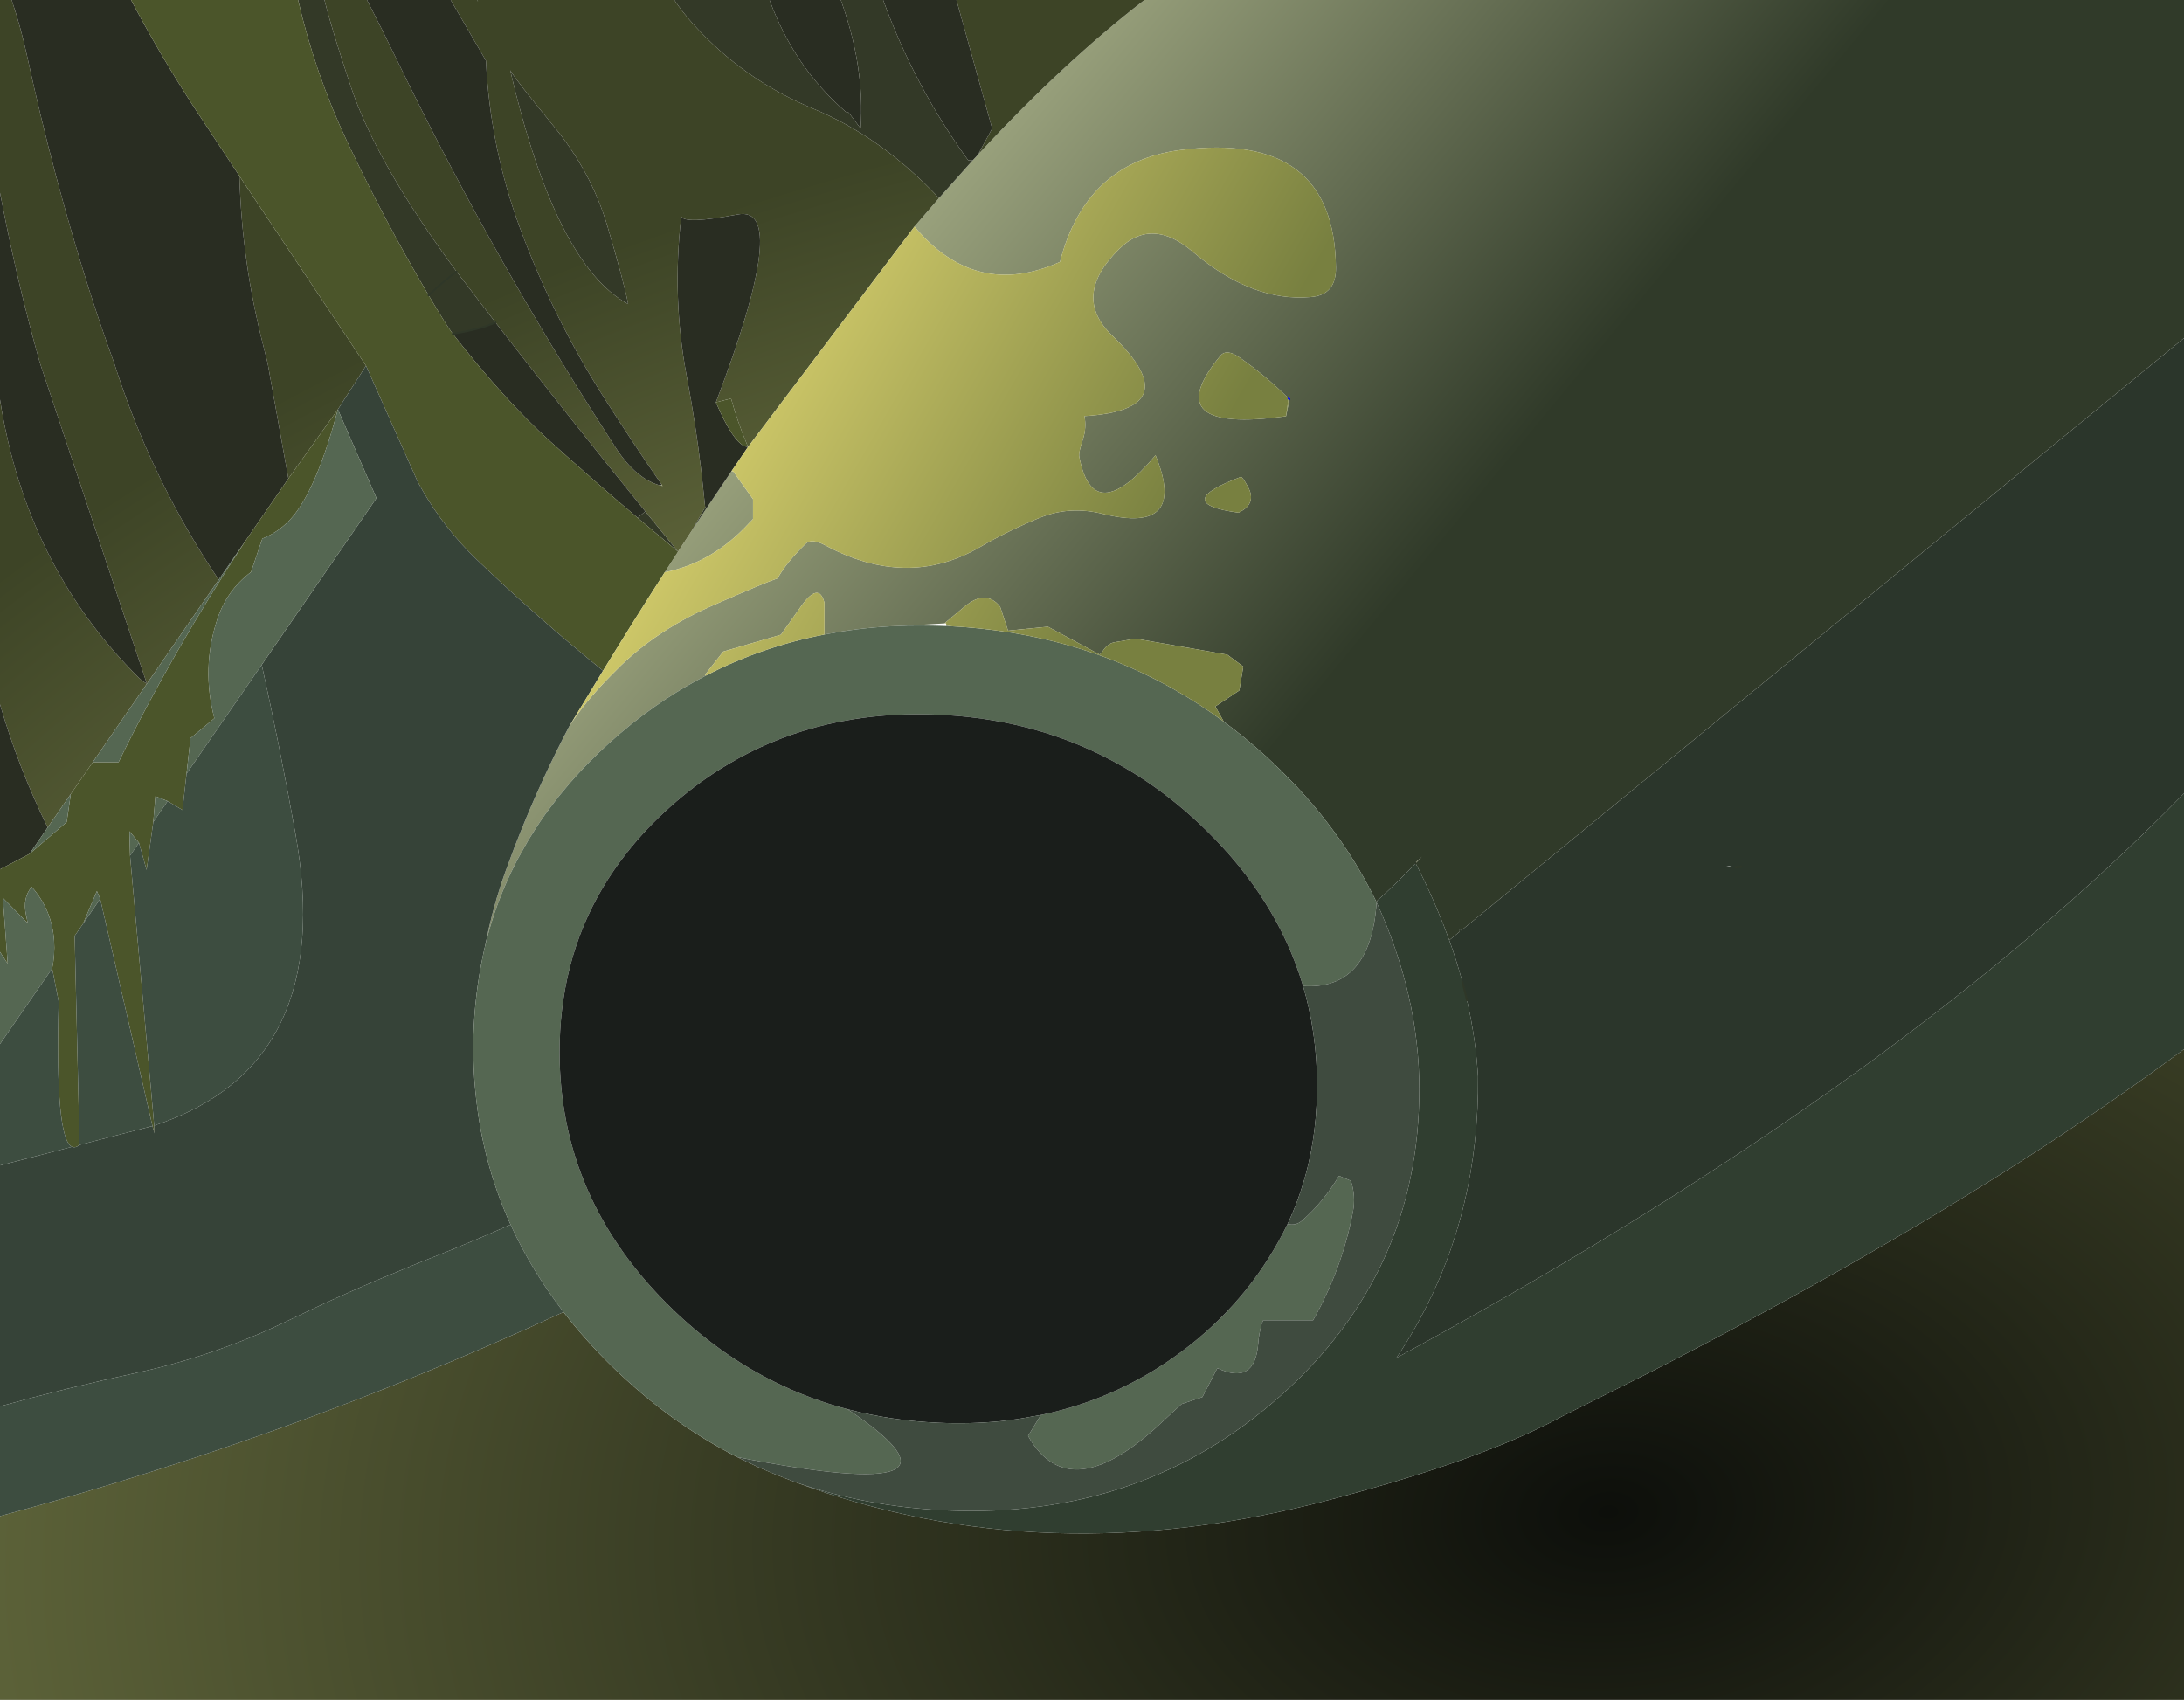 <?xml version="1.0" encoding="UTF-8" standalone="no"?>
<svg xmlns:xlink="http://www.w3.org/1999/xlink" height="925.45px" width="1189.0px" xmlns="http://www.w3.org/2000/svg">
  <g transform="matrix(1.0, 0.0, 0.0, 1.0, 628.5, 462.7)">
    <path d="M560.5 -278.65 L560.5 -30.75 Q408.75 124.7 144.45 269.65 L131.75 276.55 Q138.65 266.25 144.45 255.55 176.9 195.8 176.15 123.35 175.0 103.55 170.5 83.4 L170.4 83.05 170.15 81.95 170.1 81.6 168.3 74.4 167.6 71.65 Q164.55 60.45 160.5 49.15 L166.2 44.5 166.15 42.85 167.0 43.9 560.5 -278.65 M316.25 9.45 L316.55 9.45 316.9 9.45 311.3 8.65 Q313.7 9.45 316.25 9.45 M319.4 9.2 L316.9 9.45 319.4 9.2" fill="#2b362b" fill-rule="evenodd" stroke="none"/>
    <path d="M560.5 -278.65 L167.0 43.9 166.15 42.85 166.2 44.5 160.5 49.15 Q157.35 40.4 153.6 31.6 149.4 21.7 144.45 11.75 L142.2 7.3 Q129.0 20.95 121.45 27.45 L121.4 27.5 120.95 28.55 120.65 27.9 Q104.05 -6.1 77.25 -34.65 L68.75 -43.35 60.95 -50.75 Q49.65 -61.0 37.75 -69.8 L33.15 -78.1 46.2 -86.8 48.35 -99.8 39.65 -106.3 -10.25 -115.0 -21.15 -113.15 Q-25.1 -112.65 -27.85 -108.7 L-28.1 -108.25 -29.75 -106.3 -58.0 -121.5 -79.7 -119.35 -84.0 -132.35 Q-91.75 -142.2 -103.55 -132.35 L-114.35 -123.3 -134.45 -122.1 -135.15 -122.05 Q-153.2 -121.6 -170.35 -118.9 L-179.15 -117.35 -179.55 -117.3 -179.6 -117.25 -179.7 -117.2 -179.65 -117.25 -179.65 -134.55 Q-182.7 -146.25 -192.4 -132.6 L-203.35 -117.15 -234.8 -107.95 -244.6 -95.45 -244.3 -94.85 -249.05 -92.3 -250.3 -91.6 -255.45 -88.7 -260.3 -85.75 -266.95 -81.5 -271.95 -78.05 -276.6 -74.7 -277.55 -74.0 -277.7 -73.9 -279.3 -72.7 -279.35 -72.65 -280.6 -71.7 -284.65 -68.55 -289.4 -64.6 -289.55 -64.5 -289.75 -64.35 -289.9 -64.2 -290.2 -63.95 -290.65 -63.6 -295.45 -59.4 -295.6 -59.3 -298.65 -56.5 -298.8 -56.35 -299.35 -55.85 -301.4 -53.9 -301.7 -53.65 -302.4 -53.0 -303.4 -52.05 -306.45 -49.0 -307.15 -48.35 -308.05 -47.4 -308.2 -47.25 -308.65 -46.8 -309.65 -45.75 -310.9 -44.45 -312.75 -42.5 -314.85 -40.2 -317.85 -36.85 -322.7 -31.05 -323.05 -30.6 -323.25 -30.4 -324.9 -28.35 -325.25 -27.9 -326.7 -26.0 -330.05 -21.55 -331.0 -20.25 -331.25 -19.95 -332.7 -17.9 -333.9 -16.15 -334.35 -15.5 -336.9 -11.6 -336.95 -11.6 -337.05 -11.4 -337.2 -11.1 -337.35 -10.95 -337.45 -10.75 -337.5 -10.65 -340.6 -5.7 -340.7 -5.55 -340.9 -5.2 -341.0 -5.1 -341.2 -4.7 -346.6 4.9 -346.8 5.25 -350.5 12.7 -350.8 13.35 -353.25 18.8 Q-359.95 34.25 -364.1 50.9 -360.85 34.15 -355.5 18.05 L-353.45 12.1 -348.35 -1.65 -345.0 -10.1 Q-333.3 -39.25 -318.7 -67.1 -310.4 -80.2 -296.1 -94.75 L-290.45 -100.4 Q-277.2 -113.15 -260.35 -123.0 -253.5 -127.0 -246.05 -130.55 L-241.1 -132.8 Q-212.1 -145.55 -205.15 -147.85 -200.55 -156.25 -189.9 -166.65 -186.65 -169.85 -179.1 -165.75 -134.65 -141.95 -95.35 -164.65 -79.2 -174.05 -61.85 -181.05 -45.95 -187.35 -28.35 -183.0 18.3 -171.4 0.6 -214.85 -33.5 -174.4 -40.95 -214.2 -41.35 -216.25 -38.9 -223.65 -36.9 -229.8 -38.1 -236.15 19.0 -239.75 -22.95 -279.95 -45.35 -301.45 -19.15 -327.2 -1.4 -344.65 20.9 -325.6 53.25 -298.15 85.1 -301.0 99.0 -302.1 98.8 -317.1 97.95 -391.6 14.3 -381.05 -37.45 -374.4 -51.45 -320.1 -97.35 -299.55 -130.65 -339.35 L-117.3 -354.85 -98.95 -375.4 -95.9 -378.65 -95.0 -379.65 Q-49.15 -429.0 -5.45 -462.7 L560.5 -462.7 560.5 -278.65 M142.0 6.95 L142.15 7.2 142.2 7.3 144.45 4.9 145.5 3.8 145.95 3.4 144.85 4.4 142.0 6.95 M-243.75 -186.15 L-235.85 -197.9 -232.2 -203.3 -230.35 -206.05 -229.4 -206.15 -218.55 -190.95 -218.55 -180.1 -220.7 -177.9 Q-240.55 -156.3 -266.6 -151.15 L-259.35 -162.35 -259.35 -162.4 -251.65 -174.15 -243.75 -186.15 M-268.9 -198.35 L-268.35 -198.95 -267.75 -198.1 -268.9 -198.35 M-113.3 -121.85 L-113.35 -122.2 -110.65 -121.75 -113.3 -121.85 M73.0 -245.8 Q60.4 -258.3 46.25 -268.15 39.2 -273.05 35.8 -268.95 0.75 -226.35 71.65 -236.1 L73.5 -245.35 Q73.9 -246.4 73.0 -245.8 M50.85 -197.75 Q47.85 -203.3 47.0 -203.05 8.5 -188.65 45.75 -183.6 56.0 -188.4 50.85 -197.75" fill="url(#gradient0)" fill-rule="evenodd" stroke="none"/>
    <path d="M560.5 108.5 L560.5 462.75 -628.5 462.75 -628.5 362.7 Q-513.6 331.7 -405.2 287.8 -362.95 270.65 -321.7 251.6 -310.0 266.8 -295.45 281.05 -264.05 311.75 -227.2 330.55 L-215.85 336.0 -205.9 340.2 -195.45 344.25 Q-59.2 394.9 96.3 353.6 122.4 346.7 144.45 339.75 192.85 324.35 221.7 308.5 L270.25 284.15 Q381.1 227.35 469.2 171.2 L470.2 170.55 Q518.85 139.4 560.5 108.5 M-628.5 -79.25 L-628.5 -245.2 Q-614.45 -154.7 -553.0 -93.8 -551.05 -91.9 -548.55 -90.5 L-606.75 -265.05 Q-619.0 -308.5 -627.6 -353.2 L-628.5 -357.75 -628.5 -462.7 -622.15 -462.7 Q-617.05 -447.55 -613.55 -431.3 -599.6 -367.05 -580.15 -305.55 -573.65 -285.1 -566.35 -265.05 -547.5 -205.65 -513.6 -153.35 L-509.45 -147.1 -578.0 -47.75 -589.95 -30.45 -602.55 -12.2 Q-618.55 -44.9 -628.5 -79.25 M-451.85 -462.7 L-428.7 -462.7 Q-420.1 -445.95 -411.9 -429.0 -364.5 -331.25 -306.5 -239.55 L-293.1 -218.65 Q-282.15 -201.9 -268.9 -198.35 L-267.75 -198.1 -268.35 -198.95 Q-283.75 -221.25 -298.65 -244.6 -327.05 -288.9 -345.35 -338.35 -361.7 -382.55 -363.95 -429.65 L-383.15 -462.7 -368.75 -462.7 -368.25 -461.7 -368.6 -462.7 -261.4 -462.7 Q-256.9 -456.0 -250.9 -449.35 -223.7 -419.25 -185.7 -403.5 -148.45 -388.05 -117.3 -354.85 L-130.65 -339.35 -221.25 -219.4 -221.9 -220.95 Q-227.05 -233.25 -230.5 -245.75 L-238.75 -243.65 Q-197.65 -351.5 -226.85 -345.95 -256.1 -340.45 -257.6 -344.95 -262.75 -300.45 -254.6 -257.65 -249.7 -231.75 -246.55 -205.0 L-244.6 -186.6 -251.65 -174.15 -259.35 -162.4 -259.35 -162.35 -277.2 -184.25 -278.05 -185.35 Q-320.6 -237.85 -358.75 -287.15 L-379.9 -314.8 Q-423.55 -373.8 -437.45 -415.4 -447.8 -446.3 -451.85 -462.7 M-107.8 -462.7 L-5.45 -462.7 Q-49.15 -429.0 -95.0 -379.65 L-95.3 -379.95 -88.35 -392.75 -107.8 -462.7 M-297.8 -339.55 Q-306.55 -369.1 -327.25 -394.25 -347.95 -419.45 -350.75 -424.45 -326.0 -318.35 -286.5 -297.15 -289.05 -310.0 -297.8 -339.55 M-429.25 -263.6 L-444.55 -239.8 -471.5 -202.15 -482.8 -265.05 -485.2 -274.65 Q-496.85 -320.0 -498.15 -366.85 L-429.25 -263.6" fill="url(#gradient1)" fill-rule="evenodd" stroke="none"/>
    <path d="M-628.5 10.6 L-628.5 -79.25 Q-618.55 -44.9 -602.55 -12.2 L-612.4 2.15 -628.5 10.6 M-628.5 -245.2 L-628.5 -357.75 -627.6 -353.2 Q-619.0 -308.5 -606.75 -265.05 L-548.55 -90.5 Q-551.05 -91.9 -553.0 -93.8 -614.45 -154.7 -628.5 -245.2 M-622.15 -462.7 L-557.15 -462.7 Q-541.5 -433.0 -523.2 -404.8 L-498.15 -366.85 Q-496.85 -320.0 -485.2 -274.65 L-482.8 -265.05 -471.5 -202.15 -494.8 -168.35 -509.45 -147.1 -513.6 -153.35 Q-547.5 -205.65 -566.35 -265.05 -573.65 -285.1 -580.15 -305.55 -599.6 -367.05 -613.55 -431.3 -617.05 -447.55 -622.15 -462.7 M-428.7 -462.7 L-383.15 -462.7 -363.95 -429.65 Q-361.7 -382.55 -345.35 -338.35 -327.05 -288.9 -298.65 -244.6 -283.75 -221.25 -268.35 -198.95 L-268.9 -198.35 Q-282.15 -201.9 -293.1 -218.65 L-306.5 -239.55 Q-364.5 -331.25 -411.9 -429.0 -420.1 -445.95 -428.7 -462.7 M-209.55 -462.7 L-170.75 -462.7 -170.6 -462.25 Q-157.65 -426.3 -159.95 -392.75 L-166.5 -401.45 Q-167.6 -401.45 -168.2 -401.95 -196.1 -426.1 -209.55 -462.7 M-147.7 -462.7 L-107.8 -462.7 -88.35 -392.75 -95.3 -379.95 -95.9 -378.65 -98.95 -375.4 -101.4 -375.4 Q-130.7 -415.8 -147.7 -462.7 M-238.75 -243.65 Q-229.45 -222.0 -222.75 -219.65 L-221.25 -219.4 -230.35 -206.05 -232.2 -203.3 -235.85 -197.9 -243.75 -186.15 -244.6 -186.6 -246.55 -205.0 Q-249.7 -231.75 -254.6 -257.65 -262.75 -300.45 -257.6 -344.95 -256.1 -340.45 -226.85 -345.95 -197.65 -351.5 -238.75 -243.65 M-277.2 -184.25 L-281.4 -180.8 Q-305.4 -201.15 -328.8 -222.25 -353.3 -244.3 -382.05 -281.0 -367.35 -283.3 -358.75 -287.15 -320.6 -237.85 -278.05 -185.35 L-277.2 -184.25" fill="#292d22" fill-rule="evenodd" stroke="none"/>
    <path d="M-466.2 -462.7 L-451.85 -462.7 Q-447.8 -446.3 -437.45 -415.4 -423.55 -373.8 -379.9 -314.8 -386.05 -310.6 -395.15 -301.9 -386.05 -310.6 -379.9 -314.8 L-358.75 -287.15 Q-367.35 -283.3 -382.05 -281.0 -385.0 -284.8 -395.15 -301.9 L-395.85 -303.1 Q-419.65 -343.55 -439.55 -385.7 -457.0 -422.7 -466.2 -462.7 M-368.75 -462.7 L-368.6 -462.7 -368.25 -461.7 -368.75 -462.7 M-261.4 -462.7 L-209.55 -462.7 Q-196.1 -426.1 -168.2 -401.95 -167.6 -401.45 -166.5 -401.45 L-159.95 -392.75 Q-157.65 -426.3 -170.6 -462.25 L-170.75 -462.7 -147.7 -462.7 Q-130.7 -415.8 -101.4 -375.4 L-98.95 -375.4 -117.3 -354.85 Q-148.45 -388.05 -185.7 -403.5 -223.7 -419.25 -250.9 -449.35 -256.9 -456.0 -261.4 -462.7 M-95.3 -379.95 L-95.0 -379.65 -95.9 -378.65 -95.3 -379.95 M-297.8 -339.55 Q-289.05 -310.0 -286.5 -297.15 -326.0 -318.35 -350.75 -424.45 -347.95 -419.45 -327.25 -394.25 -306.55 -369.1 -297.8 -339.55 M-244.6 -186.6 L-243.75 -186.15 -251.65 -174.15 -244.6 -186.6 M-281.4 -180.8 L-277.2 -184.25 -259.35 -162.35 -281.4 -180.8" fill="#333927" fill-rule="evenodd" stroke="none"/>
    <path d="M-628.5 55.55 L-628.5 10.6 -612.4 2.15 -592.2 -15.15 -589.95 -30.45 -578.0 -47.75 -563.95 -47.75 Q-535.2 -106.9 -494.8 -168.35 L-471.5 -202.15 -444.55 -239.8 Q-455.4 -199.0 -468.15 -182.65 -475.15 -173.7 -485.7 -169.45 L-491.85 -151.25 Q-505.05 -141.35 -510.25 -125.45 -518.95 -98.9 -511.8 -71.65 L-524.8 -60.8 -526.95 -41.5 -529.15 -21.7 -537.25 -26.55 -543.9 -29.2 -545.05 -15.2 -548.7 10.9 -552.85 -3.9 -558.05 -10.15 -557.7 3.1 -544.55 150.1 -544.4 154.35 -545.5 150.35 -573.95 26.65 -575.75 22.4 -583.35 40.3 -587.85 46.8 -585.2 160.6 -585.2 160.7 -585.2 160.6 Q-587.45 162.45 -589.25 161.65 -598.6 157.45 -596.55 82.6 L-600.1 64.55 Q-598.55 57.15 -599.05 49.5 -600.2 32.6 -611.25 20.15 -616.35 26.1 -614.3 35.5 L-613.85 37.65 -613.45 39.8 -626.95 26.1 -624.3 61.95 -628.5 55.55 M-557.15 -462.7 L-466.2 -462.7 Q-457.0 -422.7 -439.55 -385.7 -419.65 -343.55 -395.85 -303.1 L-395.15 -301.9 Q-385.0 -284.8 -382.05 -281.0 -353.3 -244.3 -328.8 -222.25 -305.4 -201.15 -281.4 -180.8 L-259.35 -162.35 -266.6 -151.15 Q-283.2 -125.35 -300.2 -97.55 -336.0 -126.45 -369.05 -158.15 -386.45 -174.9 -398.3 -195.4 L-400.95 -200.1 -429.25 -263.6 -498.15 -366.85 -523.2 -404.8 Q-541.5 -433.0 -557.15 -462.7 M-221.25 -219.4 L-222.75 -219.65 Q-229.45 -222.0 -238.75 -243.65 L-230.5 -245.75 Q-227.05 -233.25 -221.9 -220.95 L-221.25 -219.4" fill="#4b552a" fill-rule="evenodd" stroke="none"/>
    <path d="M-628.5 302.95 L-628.5 171.8 -589.25 161.65 Q-587.45 162.45 -585.2 160.6 L-585.2 160.7 -585.2 160.6 -545.5 150.35 -544.4 154.35 -544.55 150.1 Q-445.1 117.25 -467.65 -8.8 -475.85 -54.75 -486.0 -100.8 L-423.55 -191.5 -444.55 -239.8 -429.25 -263.6 -400.95 -200.1 -398.3 -195.4 Q-386.45 -174.9 -369.05 -158.15 -336.0 -126.45 -300.2 -97.55 L-318.7 -67.1 Q-333.3 -39.25 -345.0 -10.1 L-348.35 -1.65 -353.45 12.1 -355.5 18.05 Q-360.85 34.15 -364.1 50.9 -374.8 95.95 -368.5 141.7 -364.05 174.2 -350.55 204.0 -370.95 213.1 -391.5 221.25 L-400.95 225.0 -424.45 234.75 Q-448.2 244.9 -471.4 256.15 -511.45 275.55 -554.9 284.85 -592.2 292.9 -628.5 302.95" fill="#364338" fill-rule="evenodd" stroke="none"/>
    <path d="M-628.5 105.7 L-628.5 55.55 -624.3 61.95 -626.95 26.1 -613.45 39.8 -613.85 37.65 -614.3 35.5 Q-616.35 26.1 -611.25 20.15 -600.2 32.6 -599.05 49.5 -598.55 57.15 -600.1 64.55 L-628.5 105.7 M-364.1 50.9 Q-359.95 34.25 -353.25 18.8 L-350.8 13.35 -350.5 12.7 -346.8 5.25 -346.6 4.9 -341.2 -4.7 -341.0 -5.1 -340.9 -5.2 -340.7 -5.55 -340.6 -5.7 -337.5 -10.65 -337.45 -10.75 -337.35 -10.95 -337.2 -11.1 -337.05 -11.4 -336.95 -11.6 -336.9 -11.6 -334.35 -15.5 -333.9 -16.15 -332.7 -17.9 -331.25 -19.95 -331.0 -20.25 -330.05 -21.55 -326.7 -26.0 -325.25 -27.9 -324.9 -28.35 -323.25 -30.4 -323.05 -30.6 -322.7 -31.05 -317.85 -36.85 -314.85 -40.2 -312.75 -42.5 -310.9 -44.45 -309.65 -45.75 -308.65 -46.8 -308.2 -47.25 -308.05 -47.4 -307.15 -48.35 -306.45 -49.0 -303.4 -52.05 -302.4 -53.0 -301.7 -53.65 -301.4 -53.9 -299.35 -55.85 -298.8 -56.35 -298.65 -56.5 -295.6 -59.3 -295.45 -59.4 -290.65 -63.6 -290.2 -63.95 -289.9 -64.2 -289.75 -64.35 -289.55 -64.5 -289.4 -64.6 -284.65 -68.55 -280.6 -71.7 -279.35 -72.65 -279.3 -72.7 -277.7 -73.9 -277.55 -74.0 -276.6 -74.7 -271.95 -78.05 -266.95 -81.5 -260.3 -85.75 -255.45 -88.7 -250.3 -91.6 -249.05 -92.3 -244.3 -94.85 Q-213.95 -110.6 -179.65 -117.25 L-179.7 -117.2 -179.6 -117.25 -179.55 -117.3 -179.15 -117.35 -170.35 -118.9 Q-153.2 -121.6 -135.15 -122.05 L-134.45 -122.1 -127.15 -122.15 -119.4 -122.05 -115.95 -121.95 -113.3 -121.85 -110.65 -121.75 Q-94.9 -120.9 -79.8 -118.55 -53.8 -114.5 -29.85 -105.95 -25.35 -104.35 -20.9 -102.55 10.2 -90.15 37.75 -69.8 49.65 -61.0 60.95 -50.75 L68.75 -43.35 77.25 -34.65 Q104.05 -6.1 120.65 27.9 L120.95 28.55 Q117.7 76.5 80.9 74.1 L80.8 73.05 80.6 73.1 Q66.6 26.95 28.1 -10.75 -32.25 -69.85 -117.65 -73.6 -142.0 -74.65 -164.35 -71.05 -191.5 -66.65 -215.65 -55.35 -226.3 -50.35 -236.35 -44.05 -250.5 -35.15 -263.45 -23.6 -276.8 -11.75 -287.15 1.45 -316.95 39.1 -322.55 87.2 -323.85 98.35 -323.85 110.05 -323.85 189.9 -263.45 249.0 -237.55 274.35 -207.05 289.5 -188.0 299.0 -167.1 304.5 -87.4 357.95 -227.2 330.55 -264.05 311.75 -295.45 281.05 -310.0 266.8 -321.7 251.6 -339.25 228.85 -350.55 204.0 -364.05 174.2 -368.5 141.7 -374.8 95.95 -364.1 50.9 M-444.55 -239.8 L-423.55 -191.5 -486.0 -100.8 -526.95 -41.5 -524.8 -60.8 -511.8 -71.65 Q-518.95 -98.9 -510.25 -125.45 -505.05 -141.35 -491.85 -151.25 L-485.7 -169.45 Q-475.15 -173.7 -468.15 -182.65 -455.4 -199.0 -444.55 -239.8 M72.45 203.7 Q77.05 204.75 80.4 201.8 92.25 191.4 100.45 177.45 L106.95 180.15 Q109.7 188.5 108.05 197.1 102.15 228.15 86.35 256.1 L59.2 256.1 58.4 258.0 Q56.9 263.35 56.5 268.7 54.75 291.75 34.25 282.15 L26.1 297.9 14.75 301.7 5.6 310.15 Q-46.0 359.6 -68.8 319.05 L-61.85 307.65 Q-17.2 298.35 18.9 270.0 53.35 242.95 72.45 203.7 M-509.45 -147.1 L-494.8 -168.35 Q-535.2 -106.9 -563.95 -47.75 L-578.0 -47.75 -509.45 -147.1 M-545.05 -15.2 L-543.9 -29.2 -537.25 -26.55 -545.05 -15.2 M-557.7 3.1 L-558.05 -10.15 -552.85 -3.9 -557.7 3.1 M-583.35 40.3 L-575.75 22.4 -573.95 26.65 -583.35 40.3 M-612.4 2.15 L-602.55 -12.2 -589.95 -30.45 -592.2 -15.15 -612.4 2.15" fill="#556752" fill-rule="evenodd" stroke="none"/>
    <path d="M-628.5 362.7 L-628.5 302.95 Q-592.2 292.9 -554.9 284.85 -511.45 275.55 -471.4 256.15 -448.2 244.9 -424.45 234.75 L-400.95 225.0 -391.5 221.25 Q-370.95 213.1 -350.55 204.0 -339.25 228.85 -321.7 251.6 -362.95 270.65 -405.2 287.8 -513.6 331.7 -628.5 362.7 M-628.5 171.8 L-628.5 105.7 -600.1 64.55 -596.55 82.6 Q-598.6 157.45 -589.25 161.65 L-628.5 171.8 M-486.0 -100.8 Q-475.85 -54.75 -467.65 -8.8 -445.1 117.25 -544.55 150.1 L-557.7 3.1 -552.85 -3.9 -548.7 10.9 -545.05 -15.2 -537.25 -26.55 -529.15 -21.7 -526.95 -41.5 -486.0 -100.8 M-545.5 150.35 L-585.2 160.6 -587.85 46.8 -583.35 40.3 -573.95 26.65 -545.5 150.35" fill="#3d4d40" fill-rule="evenodd" stroke="none"/>
    <path d="M-130.65 -339.35 Q-97.35 -299.55 -51.45 -320.1 -37.45 -374.4 14.3 -381.05 97.95 -391.6 98.8 -317.1 99.0 -302.1 85.1 -301.0 53.25 -298.15 20.9 -325.6 -1.4 -344.65 -19.15 -327.2 -45.35 -301.45 -22.95 -279.95 19.0 -239.75 -38.1 -236.15 -36.9 -229.8 -38.9 -223.65 -41.35 -216.25 -40.95 -214.2 -33.5 -174.4 0.6 -214.85 18.3 -171.4 -28.35 -183.0 -45.95 -187.35 -61.85 -181.05 -79.2 -174.05 -95.35 -164.65 -134.65 -141.95 -179.1 -165.75 -186.65 -169.85 -189.9 -166.65 -200.55 -156.25 -205.15 -147.85 -212.1 -145.55 -241.1 -132.8 L-246.05 -130.55 Q-253.5 -127.0 -260.35 -123.0 -277.2 -113.15 -290.45 -100.4 L-296.1 -94.75 Q-310.4 -80.2 -318.7 -67.1 L-300.2 -97.55 Q-283.2 -125.35 -266.6 -151.15 -240.55 -156.3 -220.7 -177.9 L-218.55 -180.1 -218.55 -190.95 -229.4 -206.15 -230.35 -206.05 -221.25 -219.4 -130.65 -339.35 M-244.3 -94.85 L-244.6 -95.45 -234.8 -107.95 -203.35 -117.15 -192.4 -132.6 Q-182.7 -146.25 -179.65 -134.55 L-179.65 -117.25 Q-213.95 -110.6 -244.3 -94.85 M-114.35 -123.3 L-103.55 -132.35 Q-91.75 -142.2 -84.0 -132.35 L-79.7 -119.35 -58.0 -121.5 -29.75 -106.3 -28.1 -108.25 -27.85 -108.7 Q-25.1 -112.65 -21.15 -113.15 L-10.25 -115.0 39.65 -106.3 48.35 -99.8 46.2 -86.8 33.15 -78.1 37.75 -69.8 Q10.2 -90.15 -20.9 -102.55 -25.35 -104.35 -29.85 -105.95 -53.8 -114.5 -79.8 -118.55 -94.9 -120.9 -110.65 -121.75 L-113.35 -122.2 -113.4 -123.35 -114.35 -123.3 M71.65 -236.1 Q0.75 -226.35 35.8 -268.95 39.2 -273.05 46.25 -268.15 60.4 -258.3 73.0 -245.8 L71.65 -236.1 M50.85 -197.75 Q56.0 -188.4 45.75 -183.6 8.5 -188.65 47.0 -203.05 47.85 -203.3 50.85 -197.75" fill="url(#gradient2)" fill-rule="evenodd" stroke="none"/>
    <path d="M-167.1 304.5 Q-188.0 299.0 -207.05 289.5 -237.55 274.35 -263.45 249.0 -323.85 189.9 -323.85 110.05 -323.85 98.35 -322.55 87.2 -316.95 39.1 -287.15 1.45 -276.8 -11.75 -263.45 -23.6 -250.5 -35.15 -236.35 -44.05 -226.3 -50.35 -215.65 -55.35 -191.5 -66.65 -164.35 -71.05 -142.0 -74.65 -117.65 -73.6 -32.25 -69.85 28.1 -10.75 66.6 26.95 80.6 73.1 88.5 99.3 88.55 128.25 L88.5 131.85 Q88.35 139.1 87.75 146.15 86.6 159.15 83.7 171.45 81.35 181.3 77.9 190.7 75.45 197.3 72.45 203.7 53.35 242.95 18.9 270.0 -17.2 298.35 -61.85 307.65 L-73.4 309.7 -75.45 310.0 -83.95 311.05 Q-100.3 312.65 -117.65 311.9 -143.55 310.75 -167.1 304.5" fill="#1a1e1b" fill-rule="evenodd" stroke="none"/>
    <path d="M73.5 -245.35 L71.65 -236.1 73.0 -245.8 73.5 -245.35" fill="url(#gradient3)" fill-rule="evenodd" stroke="none"/>
    <path d="M160.5 49.15 Q164.55 60.45 167.6 71.65 L168.3 74.4 170.1 81.6 170.15 81.95 170.4 83.05 170.5 83.4 Q175.0 103.55 176.15 123.35 176.9 195.8 144.45 255.55 138.65 266.25 131.75 276.55 L144.45 269.65 Q408.75 124.7 560.5 -30.75 L560.5 108.5 Q518.85 139.4 470.2 170.55 L469.2 171.2 Q381.1 227.35 270.25 284.15 L221.7 308.5 Q192.85 324.35 144.45 339.75 122.4 346.7 96.3 353.6 -59.2 394.9 -195.45 344.25 -156.95 357.65 -113.3 359.6 -6.65 364.3 68.75 297.1 144.2 229.95 144.2 130.2 144.2 79.55 120.95 28.55 L121.4 27.5 121.45 27.45 Q129.0 20.95 142.2 7.3 L144.45 11.75 Q149.4 21.7 153.6 31.6 157.35 40.4 160.5 49.15 M170.15 81.95 L170.05 81.65 170.1 81.6 170.05 81.65 170.15 81.95" fill="#303e30" fill-rule="evenodd" stroke="none"/>
    <path d="M142.2 7.3 L142.15 7.2 142.0 6.95 144.85 4.4 145.5 3.8 144.45 4.9 142.2 7.3" fill="url(#gradient4)" fill-rule="evenodd" stroke="none"/>
    <path d="M80.6 73.1 L80.8 73.05 80.9 74.1 Q117.7 76.5 120.95 28.55 144.2 79.55 144.2 130.2 144.2 229.95 68.75 297.1 -6.65 364.3 -113.3 359.6 -156.95 357.65 -195.45 344.25 L-205.9 340.2 -215.85 336.0 -227.2 330.55 Q-87.4 357.95 -167.1 304.5 -143.55 310.75 -117.65 311.9 -100.3 312.65 -83.95 311.05 L-75.45 310.0 -73.4 309.7 -61.85 307.65 -68.8 319.05 Q-46.0 359.6 5.6 310.15 L14.75 301.7 26.1 297.9 34.25 282.15 Q54.75 291.75 56.5 268.7 56.9 263.35 58.4 258.0 L59.2 256.1 86.35 256.1 Q102.15 228.15 108.05 197.1 109.7 188.5 106.95 180.15 L100.45 177.45 Q92.25 191.4 80.4 201.8 77.05 204.75 72.45 203.7 75.45 197.3 77.9 190.7 81.35 181.3 83.7 171.45 86.6 159.15 87.75 146.15 88.35 139.1 88.5 131.85 L88.55 128.25 Q88.5 99.3 80.6 73.1" fill="#3f4b3f" fill-rule="evenodd" stroke="none"/>
    <path d="M167.6 71.65 L168.3 74.4 170.1 81.6 170.15 81.95 170.05 81.65 170.1 81.6 M142.2 7.3 L142.15 7.2 142.0 6.95 M-358.75 -287.15 Q-367.35 -283.3 -382.05 -281.0 M316.25 9.45 L316.55 9.45 316.9 9.45 319.4 9.2 M-395.15 -301.9 Q-386.05 -310.6 -379.9 -314.8" fill="none" stroke="#2f3728" stroke-linecap="round" stroke-linejoin="round" stroke-width="1.0"/>
    <path d="M73.0 -245.8 L73.5 -245.35" fill="none" stroke="#0000ff" stroke-linecap="round" stroke-linejoin="round" stroke-width="1.0"/>
  </g>
  <defs>
    <linearGradient gradientTransform="matrix(0.254, 0.21, -0.637, 0.77, -185.65, -93.5)" gradientUnits="userSpaceOnUse" id="gradient0" spreadMethod="pad" x1="-819.2" x2="819.2">
      <stop offset="0.0" stop-color="#cad1a3"/>
      <stop offset="0.902" stop-color="#303a29"/>
    </linearGradient>
    <radialGradient cx="0" cy="0" gradientTransform="matrix(1.461, -0.097, 0.064, 0.967, 247.15, 360.45)" gradientUnits="userSpaceOnUse" id="gradient1" r="819.2" spreadMethod="pad">
      <stop offset="0.0" stop-color="#0d0f0b"/>
      <stop offset="0.769" stop-color="#5f653a"/>
      <stop offset="1.0" stop-color="#3d4426"/>
    </radialGradient>
    <linearGradient gradientTransform="matrix(-0.152, -0.087, 0.497, -0.867, -183.2, -132.85)" gradientUnits="userSpaceOnUse" id="gradient2" spreadMethod="pad" x1="-819.2" x2="819.2">
      <stop offset="0.0" stop-color="#788040"/>
      <stop offset="0.957" stop-color="#ded570"/>
    </linearGradient>
    <linearGradient gradientTransform="matrix(-0.077, 0.0, 1.0E-4, -0.998, -5.2, -385.55)" gradientUnits="userSpaceOnUse" id="gradient3" spreadMethod="pad" x1="-819.2" x2="819.2">
      <stop offset="0.0" stop-color="#788040"/>
      <stop offset="0.957" stop-color="#ded570"/>
    </linearGradient>
    <linearGradient gradientTransform="matrix(1.0, 0.0, 0.0, 1.0, -329.25, -19.5)" gradientUnits="userSpaceOnUse" id="gradient4" spreadMethod="pad" x1="-819.2" x2="819.2">
      <stop offset="0.0" stop-color="#b0bda2"/>
      <stop offset="1.0" stop-color="#404426"/>
    </linearGradient>
  </defs>
</svg>
